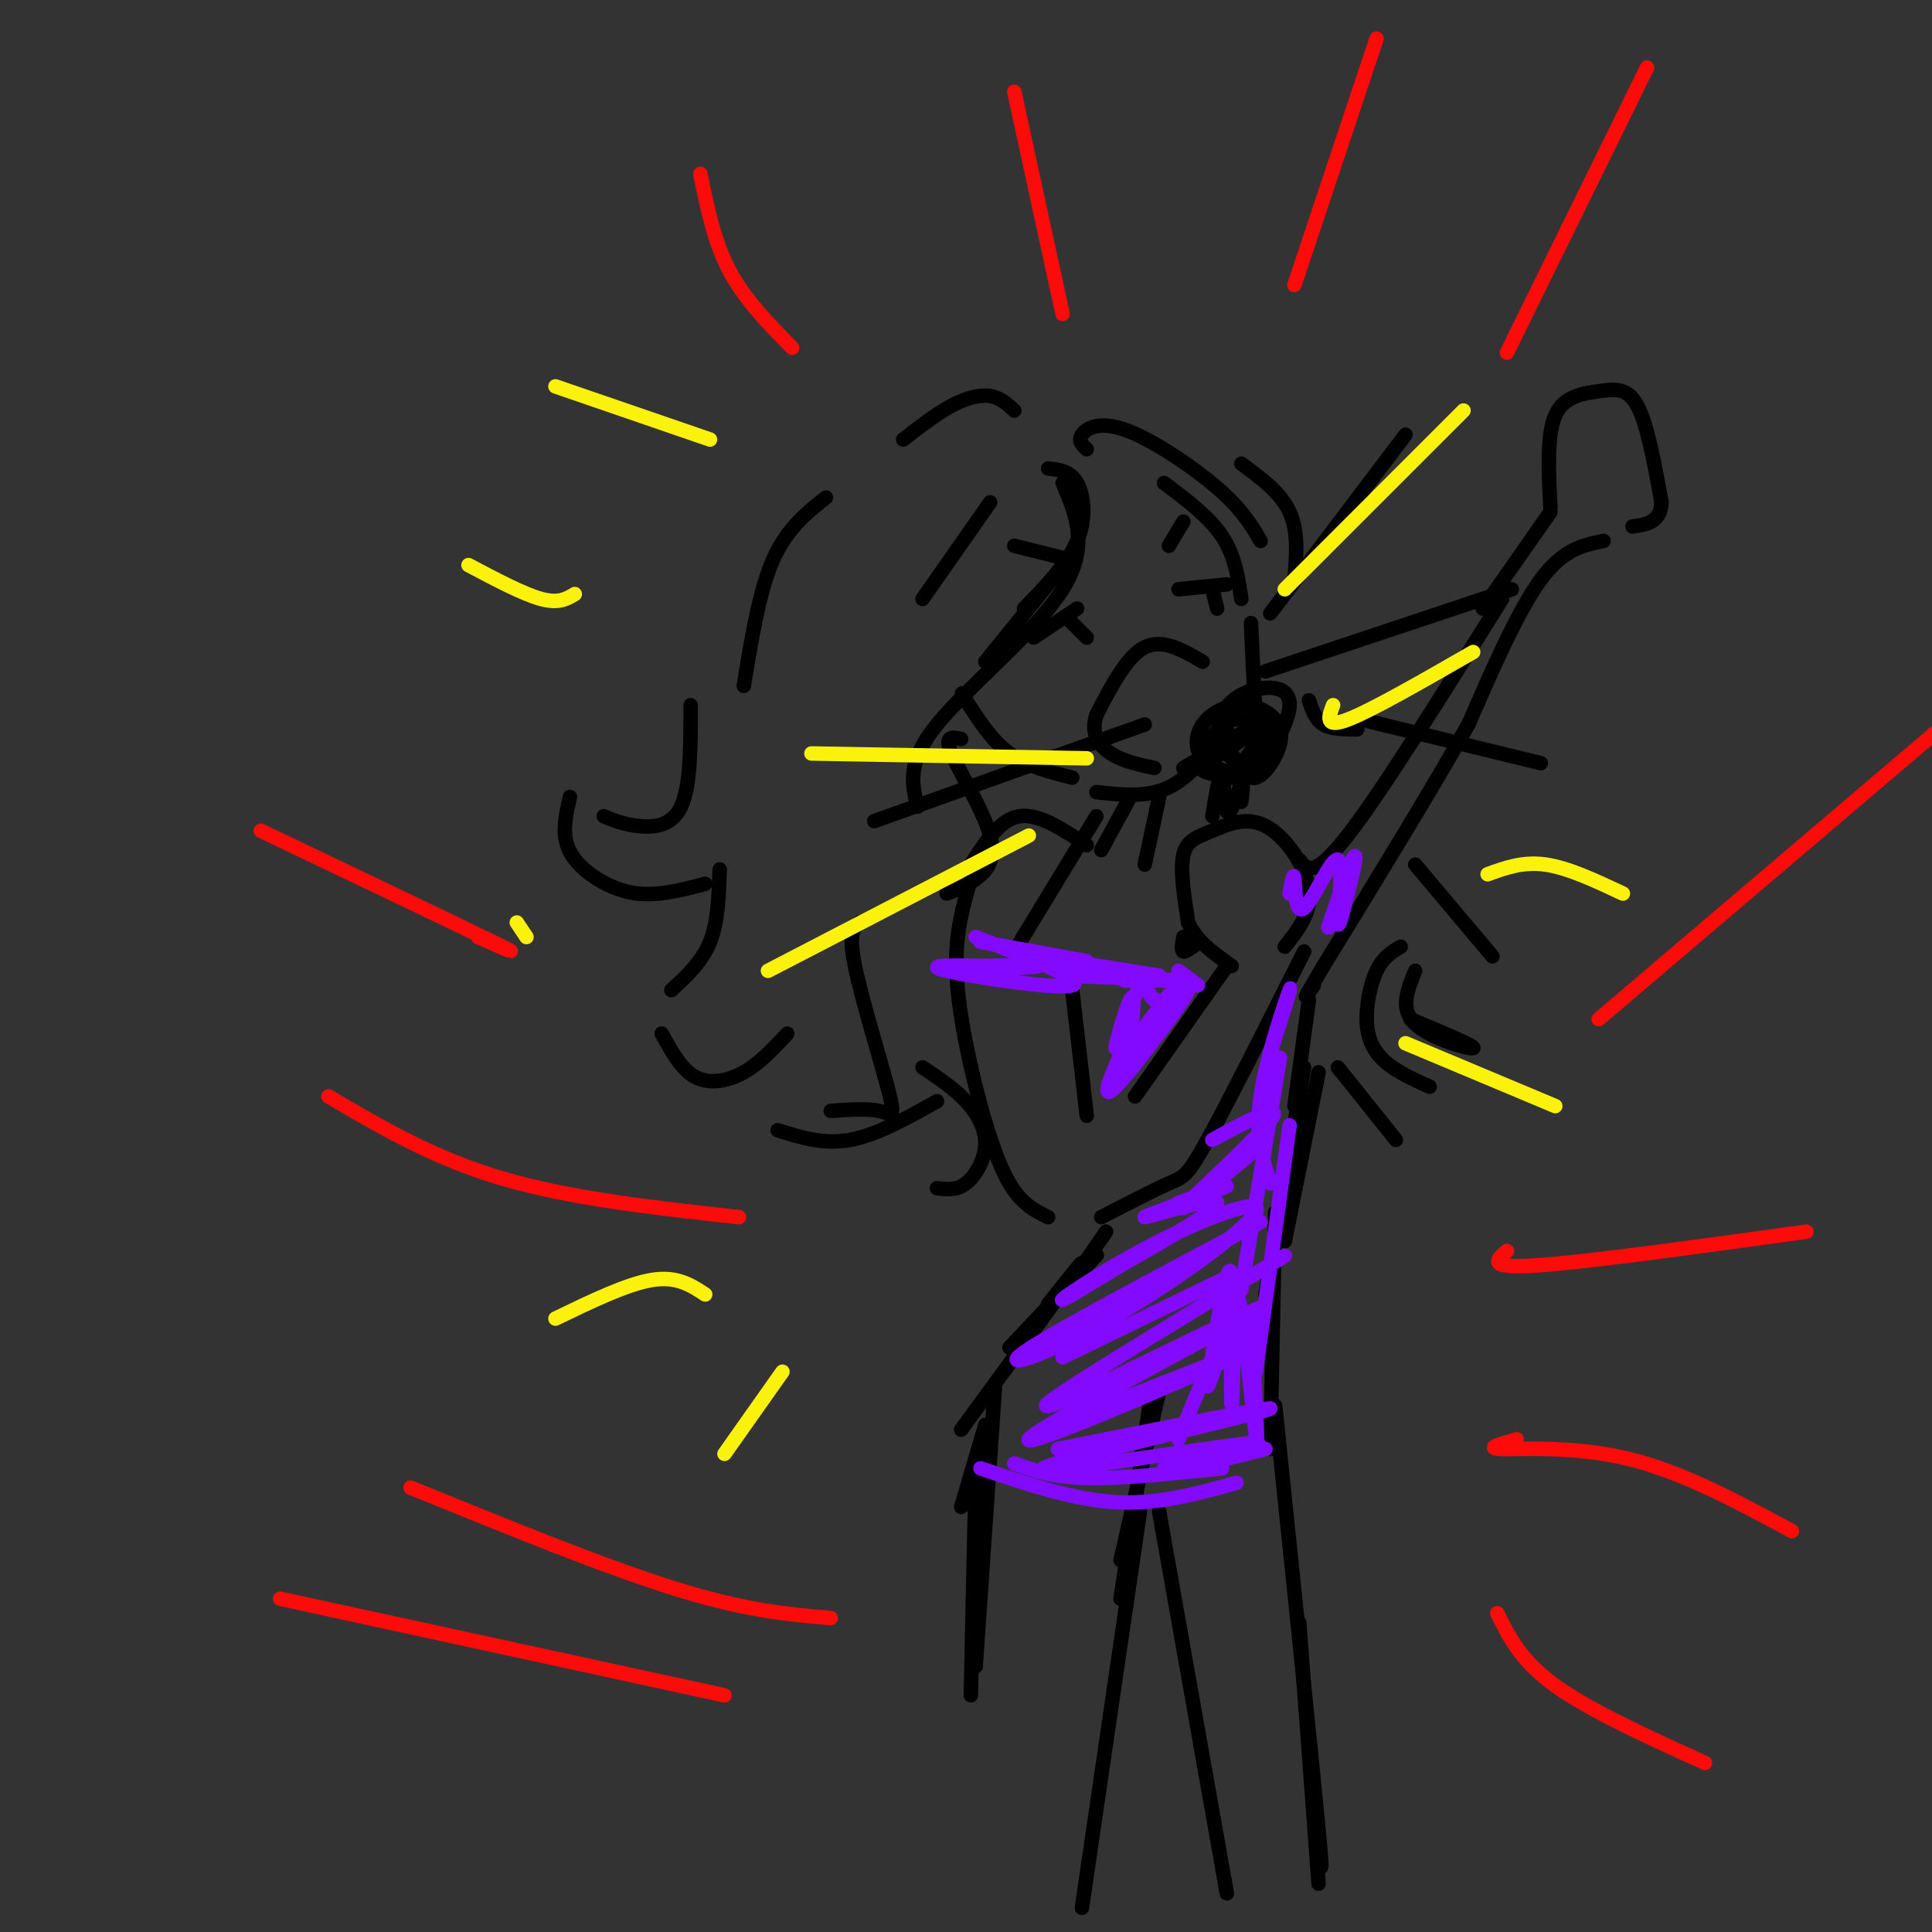 <svg viewBox='0 0 400 400' version='1.1' xmlns='http://www.w3.org/2000/svg' xmlns:xlink='http://www.w3.org/1999/xlink'><rect x="0" y="0" width="400" height="400" fill="#333333" stroke="none"/><g fill='none' stroke='#000000' stroke-width='3' stroke-linecap='round' stroke-linejoin='round'><path d='M241,100c4.667,3.500 9.333,7.000 12,11c2.667,4.000 3.333,8.500 4,13'/><path d='M259,129c0.000,0.000 1.000,21.000 1,21'/><path d='M257,152c0.000,0.000 -12.000,7.000 -12,7'/><path d='M254,151c-3.750,4.917 -7.500,9.833 -12,12c-4.500,2.167 -9.750,1.583 -15,1'/><path d='M222,161c-4.667,-1.167 -9.333,-2.333 -13,-5c-3.667,-2.667 -6.333,-6.833 -9,-11'/><path d='M200,145c-1.500,-2.000 -0.750,-1.500 0,-1'/><path d='M249,137c-4.167,-2.417 -8.333,-4.833 -12,-3c-3.667,1.833 -6.833,7.917 -10,14'/><path d='M227,148c-1.289,3.822 0.489,6.378 3,8c2.511,1.622 5.756,2.311 9,3'/><path d='M223,126c0.000,0.000 -9.000,6.000 -9,6'/><path d='M244,122c0.000,0.000 10.000,-1.000 10,-1'/><path d='M222,116c0.000,0.000 -12.000,-3.000 -12,-3'/><path d='M242,113c0.000,0.000 3.000,-5.000 3,-5'/><path d='M221,128c0.000,0.000 4.000,4.000 4,4'/><path d='M251,122c0.000,0.000 1.000,4.000 1,4'/><path d='M234,165c0.000,0.000 -6.000,11.000 -6,11'/><path d='M240,165c0.000,0.000 -3.000,14.000 -3,14'/><path d='M225,175c-5.000,-3.333 -10.000,-6.667 -14,-6c-4.000,0.667 -7.000,5.333 -10,10'/><path d='M201,182c-1.560,5.333 -3.119,10.667 -3,18c0.119,7.333 1.917,16.667 4,25c2.083,8.333 4.452,15.667 7,20c2.548,4.333 5.274,5.667 8,7'/><path d='M228,252c5.467,-2.822 10.933,-5.644 14,-7c3.067,-1.356 3.733,-1.244 8,-9c4.267,-7.756 12.133,-23.378 20,-39'/><path d='M266,196c2.848,-3.587 5.697,-7.174 5,-12c-0.697,-4.826 -4.939,-10.892 -9,-13c-4.061,-2.108 -7.939,-0.260 -11,1c-3.061,1.260 -5.303,1.931 -6,5c-0.697,3.069 0.152,8.534 1,14'/><path d='M246,191c1.667,3.833 5.333,6.417 9,9'/><path d='M254,200c0.000,0.000 -19.000,27.000 -19,27'/><path d='M225,231c0.000,0.000 -3.000,-26.000 -3,-26'/><path d='M245,194c-0.250,1.417 -0.500,2.833 0,3c0.500,0.167 1.750,-0.917 3,-2'/><path d='M248,195c0.333,-0.167 -0.333,0.417 -1,1'/><path d='M251,169c0.800,-4.822 1.600,-9.644 2,-9c0.400,0.644 0.400,6.756 1,8c0.600,1.244 1.800,-2.378 3,-6'/><path d='M257,162c0.500,-0.333 0.250,1.833 0,4'/><path d='M255,156c1.529,2.745 3.058,5.491 5,5c1.942,-0.491 4.297,-4.217 5,-7c0.703,-2.783 -0.245,-4.621 -2,-6c-1.755,-1.379 -4.316,-2.297 -7,-2c-2.684,0.297 -5.492,1.811 -7,4c-1.508,2.189 -1.717,5.054 0,7c1.717,1.946 5.358,2.973 9,4'/><path d='M258,161c3.823,-2.535 8.880,-10.873 9,-15c0.120,-4.127 -4.696,-4.043 -8,-3c-3.304,1.043 -5.097,3.046 -6,5c-0.903,1.954 -0.916,3.858 0,6c0.916,2.142 2.761,4.523 5,4c2.239,-0.523 4.872,-3.948 6,-6c1.128,-2.052 0.751,-2.729 -1,-3c-1.751,-0.271 -4.875,-0.135 -8,0'/><path d='M255,149c-3.242,1.845 -7.348,6.457 -7,9c0.348,2.543 5.151,3.015 9,1c3.849,-2.015 6.744,-6.518 6,-8c-0.744,-1.482 -5.127,0.056 -8,2c-2.873,1.944 -4.235,4.293 -2,3c2.235,-1.293 8.067,-6.226 9,-6c0.933,0.226 -3.034,5.613 -7,11'/><path d='M263,127c0.000,0.000 28.000,-37.000 28,-37'/><path d='M262,139c0.000,0.000 51.000,-17.000 51,-17'/><path d='M282,149c0.000,0.000 37.000,9.000 37,9'/><path d='M237,150c0.000,0.000 -56.000,20.000 -56,20'/><path d='M227,169c0.000,0.000 -17.000,28.000 -17,28'/><path d='M269,178c1.500,2.000 3.000,4.000 10,-5c7.000,-9.000 19.500,-29.000 32,-49'/><path d='M307,126c0.000,0.000 14.000,-20.000 14,-20'/><path d='M321,105c-0.387,-7.494 -0.774,-14.988 1,-19c1.774,-4.012 5.708,-4.542 9,-5c3.292,-0.458 5.940,-0.845 8,3c2.060,3.845 3.530,11.923 5,20'/><path d='M344,104c-0.167,4.167 -3.083,4.583 -6,5'/><path d='M332,112c-4.167,0.833 -8.333,1.667 -13,8c-4.667,6.333 -9.833,18.167 -15,30'/><path d='M304,150c-7.500,13.333 -18.750,31.667 -30,50'/><path d='M274,200c-5.333,9.000 -3.667,6.500 -2,4'/><path d='M271,207c0.000,0.000 -3.000,22.000 -3,22'/><path d='M270,221c0.000,0.000 -8.000,47.000 -8,47'/><path d='M273,222c0.000,0.000 -7.000,35.000 -7,35'/><path d='M229,255c0.000,0.000 -9.000,13.000 -9,13'/><path d='M224,263c2.250,-2.333 4.500,-4.667 2,-2c-2.500,2.667 -9.750,10.333 -17,18'/><path d='M217,270c4.500,-5.667 9.000,-11.333 6,-7c-3.000,4.333 -13.500,18.667 -24,33'/><path d='M264,251c0.000,0.000 -1.000,49.000 -1,49'/><path d='M240,288c0.000,0.000 -8.000,35.000 -8,35'/><path d='M238,291c0.000,0.000 -6.000,40.000 -6,40'/><path d='M204,295c0.000,0.000 -5.000,17.000 -5,17'/><path d='M206,287c0.000,0.000 -4.000,58.000 -4,58'/><path d='M202,305c0.000,0.000 -1.000,46.000 -1,46'/><path d='M236,313c0.000,0.000 -12.000,82.000 -12,82'/><path d='M240,313c0.000,0.000 14.000,79.000 14,79'/><path d='M264,291c3.833,36.917 7.667,73.833 9,88c1.333,14.167 0.167,5.583 -1,-3'/><path d='M269,336c0.000,0.000 4.000,54.000 4,54'/><path d='M217,97c2.289,0.244 4.578,0.489 6,3c1.422,2.511 1.978,7.289 0,12c-1.978,4.711 -6.489,9.356 -11,14'/><path d='M204,137c0.000,0.000 17.000,-21.000 17,-21'/><path d='M220,100c2.800,6.556 5.600,13.111 0,22c-5.600,8.889 -19.600,20.111 -26,28c-6.400,7.889 -5.200,12.444 -4,17'/><path d='M199,153c-1.804,-0.405 -3.607,-0.810 -2,3c1.607,3.810 6.625,11.833 8,17c1.375,5.167 -0.893,7.476 -3,9c-2.107,1.524 -4.054,2.262 -6,3'/><path d='M178,191c-1.214,0.982 -2.429,1.964 -1,9c1.429,7.036 5.500,20.125 7,26c1.500,5.875 0.429,4.536 -2,4c-2.429,-0.536 -6.214,-0.268 -10,0'/><path d='M161,234c4.750,1.500 9.500,3.000 15,2c5.500,-1.000 11.750,-4.500 18,-8'/><path d='M191,221c3.268,2.173 6.536,4.345 9,7c2.464,2.655 4.125,5.792 4,9c-0.125,3.208 -2.036,6.488 -4,8c-1.964,1.512 -3.982,1.256 -6,1'/><path d='M210,85c-1.444,-1.333 -2.889,-2.667 -5,-3c-2.111,-0.333 -4.889,0.333 -8,2c-3.111,1.667 -6.556,4.333 -10,7'/><path d='M171,103c-4.083,3.250 -8.167,6.500 -11,13c-2.833,6.500 -4.417,16.250 -6,26'/><path d='M143,146c0.000,8.378 0.000,16.756 -2,21c-2.000,4.244 -6.000,4.356 -9,4c-3.000,-0.356 -5.000,-1.178 -7,-2'/><path d='M118,165c-0.631,2.750 -1.262,5.500 -1,8c0.262,2.500 1.417,4.750 4,7c2.583,2.250 6.595,4.500 11,5c4.405,0.500 9.202,-0.750 14,-2'/><path d='M149,180c-0.167,5.417 -0.333,10.833 -2,15c-1.667,4.167 -4.833,7.083 -8,10'/><path d='M137,214c2.044,3.733 4.089,7.467 7,9c2.911,1.533 6.689,0.867 10,-1c3.311,-1.867 6.156,-4.933 9,-8'/><path d='M205,104c0.000,0.000 -14.000,20.000 -14,20'/><path d='M225,93c-0.929,-0.863 -1.857,-1.726 -1,-3c0.857,-1.274 3.500,-2.958 9,-1c5.500,1.958 13.857,7.560 19,12c5.143,4.440 7.071,7.720 9,11'/><path d='M257,96c4.083,3.000 8.167,6.000 10,10c1.833,4.000 1.417,9.000 1,14'/><path d='M271,145c0.667,2.000 1.333,4.000 3,5c1.667,1.000 4.333,1.000 7,1'/><path d='M293,179c0.000,0.000 16.000,19.000 16,19'/><path d='M293,201c-1.622,3.956 -3.244,7.911 0,11c3.244,3.089 11.356,5.311 12,5c0.644,-0.311 -6.178,-3.156 -13,-6'/><path d='M290,196c-1.821,1.077 -3.643,2.155 -5,5c-1.357,2.845 -2.250,7.458 -2,11c0.250,3.542 1.643,6.012 4,8c2.357,1.988 5.679,3.494 9,5'/><path d='M277,221c0.000,0.000 12.000,15.000 12,15'/></g>
<g fill='none' stroke='#830AFE' stroke-width='3' stroke-linecap='round' stroke-linejoin='round'><path d='M262,300c0.000,0.000 -20.000,5.000 -20,5'/><path d='M253,304c-10.417,1.083 -20.833,2.167 -28,2c-7.167,-0.167 -11.083,-1.583 -15,-3'/><path d='M203,304c9.583,3.250 19.167,6.500 28,7c8.833,0.500 16.917,-1.750 25,-4'/><path d='M241,304c13.024,-3.083 26.048,-6.167 16,-5c-10.048,1.167 -43.167,6.583 -41,5c2.167,-1.583 39.619,-10.167 46,-12c6.381,-1.833 -18.310,3.083 -43,8'/><path d='M219,295c20.440,-8.161 40.881,-16.321 34,-13c-6.881,3.321 -41.083,18.125 -40,16c1.083,-2.125 37.452,-21.179 46,-26c8.548,-4.821 -10.726,4.589 -30,14'/><path d='M229,286c-8.978,4.133 -16.422,7.467 -10,3c6.422,-4.467 26.711,-16.733 47,-29'/><path d='M255,264c0.000,0.000 -35.000,17.000 -35,17'/><path d='M261,253c-21.724,11.517 -43.447,23.033 -49,27c-5.553,3.967 5.065,0.383 18,-7c12.935,-7.383 28.189,-18.567 30,-22c1.811,-3.433 -9.820,0.883 -20,6c-10.180,5.117 -18.909,11.033 -20,12c-1.091,0.967 5.454,-3.017 12,-7'/><path d='M232,262c7.579,-4.314 20.526,-11.600 20,-13c-0.526,-1.400 -14.526,3.085 -15,3c-0.474,-0.085 12.579,-4.738 16,-6c3.421,-1.262 -2.789,0.869 -9,3'/><path d='M255,242c4.417,-3.607 8.833,-7.214 5,-4c-3.833,3.214 -15.917,13.250 -15,12c0.917,-1.250 14.833,-13.786 18,-18c3.167,-4.214 -4.417,-0.107 -12,4'/><path d='M221,202c0.000,0.000 24.000,1.000 24,1'/><path d='M244,201c0.000,0.000 4.000,3.000 4,3'/><path d='M242,206c-6.274,8.274 -12.548,16.548 -10,14c2.548,-2.548 13.917,-15.917 14,-15c0.083,0.917 -11.119,16.119 -15,20c-3.881,3.881 -0.440,-3.560 3,-11'/><path d='M234,214c0.723,-4.122 1.029,-8.926 0,-7c-1.029,1.926 -3.395,10.582 -3,10c0.395,-0.582 3.549,-10.404 5,-13c1.451,-2.596 1.198,2.032 3,3c1.802,0.968 5.658,-1.723 5,-3c-0.658,-1.277 -5.829,-1.138 -11,-1'/><path d='M233,203c-1.833,-0.500 -0.917,-1.250 0,-2'/><path d='M240,202c0.000,0.000 -25.000,-4.000 -25,-4'/><path d='M225,199c0.000,0.000 -22.000,-4.000 -22,-4'/><path d='M202,194c11.511,4.533 23.022,9.067 20,10c-3.022,0.933 -20.578,-1.733 -26,-3c-5.422,-1.267 1.289,-1.133 8,-1'/><path d='M204,200c4.311,-0.200 11.089,-0.200 11,0c-0.089,0.200 -7.044,0.600 -14,1'/><path d='M267,185c0.413,-2.370 0.826,-4.740 1,-3c0.174,1.740 0.108,7.590 2,6c1.892,-1.590 5.740,-10.620 7,-10c1.260,0.620 -0.069,10.892 0,13c0.069,2.108 1.534,-3.946 3,-10'/><path d='M280,181c0.689,-2.844 0.911,-4.956 0,-3c-0.911,1.956 -2.956,7.978 -5,14'/><path d='M263,218c2.400,-7.533 4.800,-15.067 4,-13c-0.800,2.067 -4.800,13.733 -6,22c-1.200,8.267 0.400,13.133 2,18'/><path d='M265,219c0.000,0.000 -8.000,48.000 -8,48'/><path d='M267,233c0.000,0.000 -7.000,51.000 -7,51'/><path d='M259,274c0.837,13.954 1.675,27.907 1,23c-0.675,-4.907 -2.861,-28.676 -4,-29c-1.139,-0.324 -1.230,22.797 -1,23c0.230,0.203 0.780,-22.514 0,-27c-0.780,-4.486 -2.890,9.257 -5,23'/><path d='M250,287c0.289,0.422 3.511,-10.022 3,-10c-0.511,0.022 -4.756,10.511 -9,21'/></g>
<g fill='none' stroke='#FBF20B' stroke-width='3' stroke-linecap='round' stroke-linejoin='round'><path d='M225,157c0.000,0.000 -57.000,-1.000 -57,-1'/><path d='M213,173c0.000,0.000 -54.000,28.000 -54,28'/><path d='M147,91c0.000,0.000 -32.000,-11.000 -32,-11'/><path d='M119,123c-1.667,1.000 -3.333,2.000 -7,1c-3.667,-1.000 -9.333,-4.000 -15,-7'/><path d='M109,194c0.000,0.000 -2.000,-3.000 -2,-3'/><path d='M146,268c-2.917,-1.917 -5.833,-3.833 -11,-3c-5.167,0.833 -12.583,4.417 -20,8'/><path d='M162,284c0.000,0.000 -12.000,17.000 -12,17'/><path d='M266,122c0.000,0.000 37.000,-37.000 37,-37'/><path d='M276,146c-0.917,2.417 -1.833,4.833 3,3c4.833,-1.833 15.417,-7.917 26,-14'/><path d='M308,181c3.667,-1.333 7.333,-2.667 12,-2c4.667,0.667 10.333,3.333 16,6'/><path d='M291,216c0.000,0.000 31.000,13.000 31,13'/></g>
<g fill='none' stroke='#FD0A0A' stroke-width='3' stroke-linecap='round' stroke-linejoin='round'><path d='M172,335c-8.750,-0.750 -17.500,-1.500 -32,-6c-14.500,-4.500 -34.750,-12.750 -55,-21'/><path d='M150,351c0.000,0.000 -92.000,-20.000 -92,-20'/><path d='M153,252c-17.417,-1.917 -34.833,-3.833 -49,-8c-14.167,-4.167 -25.083,-10.583 -36,-17'/><path d='M99,194c5.250,2.333 10.500,4.667 3,1c-7.500,-3.667 -27.750,-13.333 -48,-23'/><path d='M164,72c-4.917,-5.000 -9.833,-10.000 -13,-16c-3.167,-6.000 -4.583,-13.000 -6,-20'/><path d='M220,65c0.000,0.000 -10.000,-46.000 -10,-46'/><path d='M268,59c0.000,0.000 17.000,-51.000 17,-51'/><path d='M312,73c0.000,0.000 29.000,-59.000 29,-59'/><path d='M331,211c0.000,0.000 74.000,-63.000 74,-63'/><path d='M312,259c-2.167,1.833 -4.333,3.667 6,3c10.333,-0.667 33.167,-3.833 56,-7'/><path d='M314,298c-3.400,0.956 -6.800,1.911 -3,2c3.800,0.089 14.800,-0.689 26,2c11.200,2.689 22.600,8.844 34,15'/><path d='M310,334c2.417,4.917 4.833,9.833 12,15c7.167,5.167 19.083,10.583 31,16'/></g>
</svg>